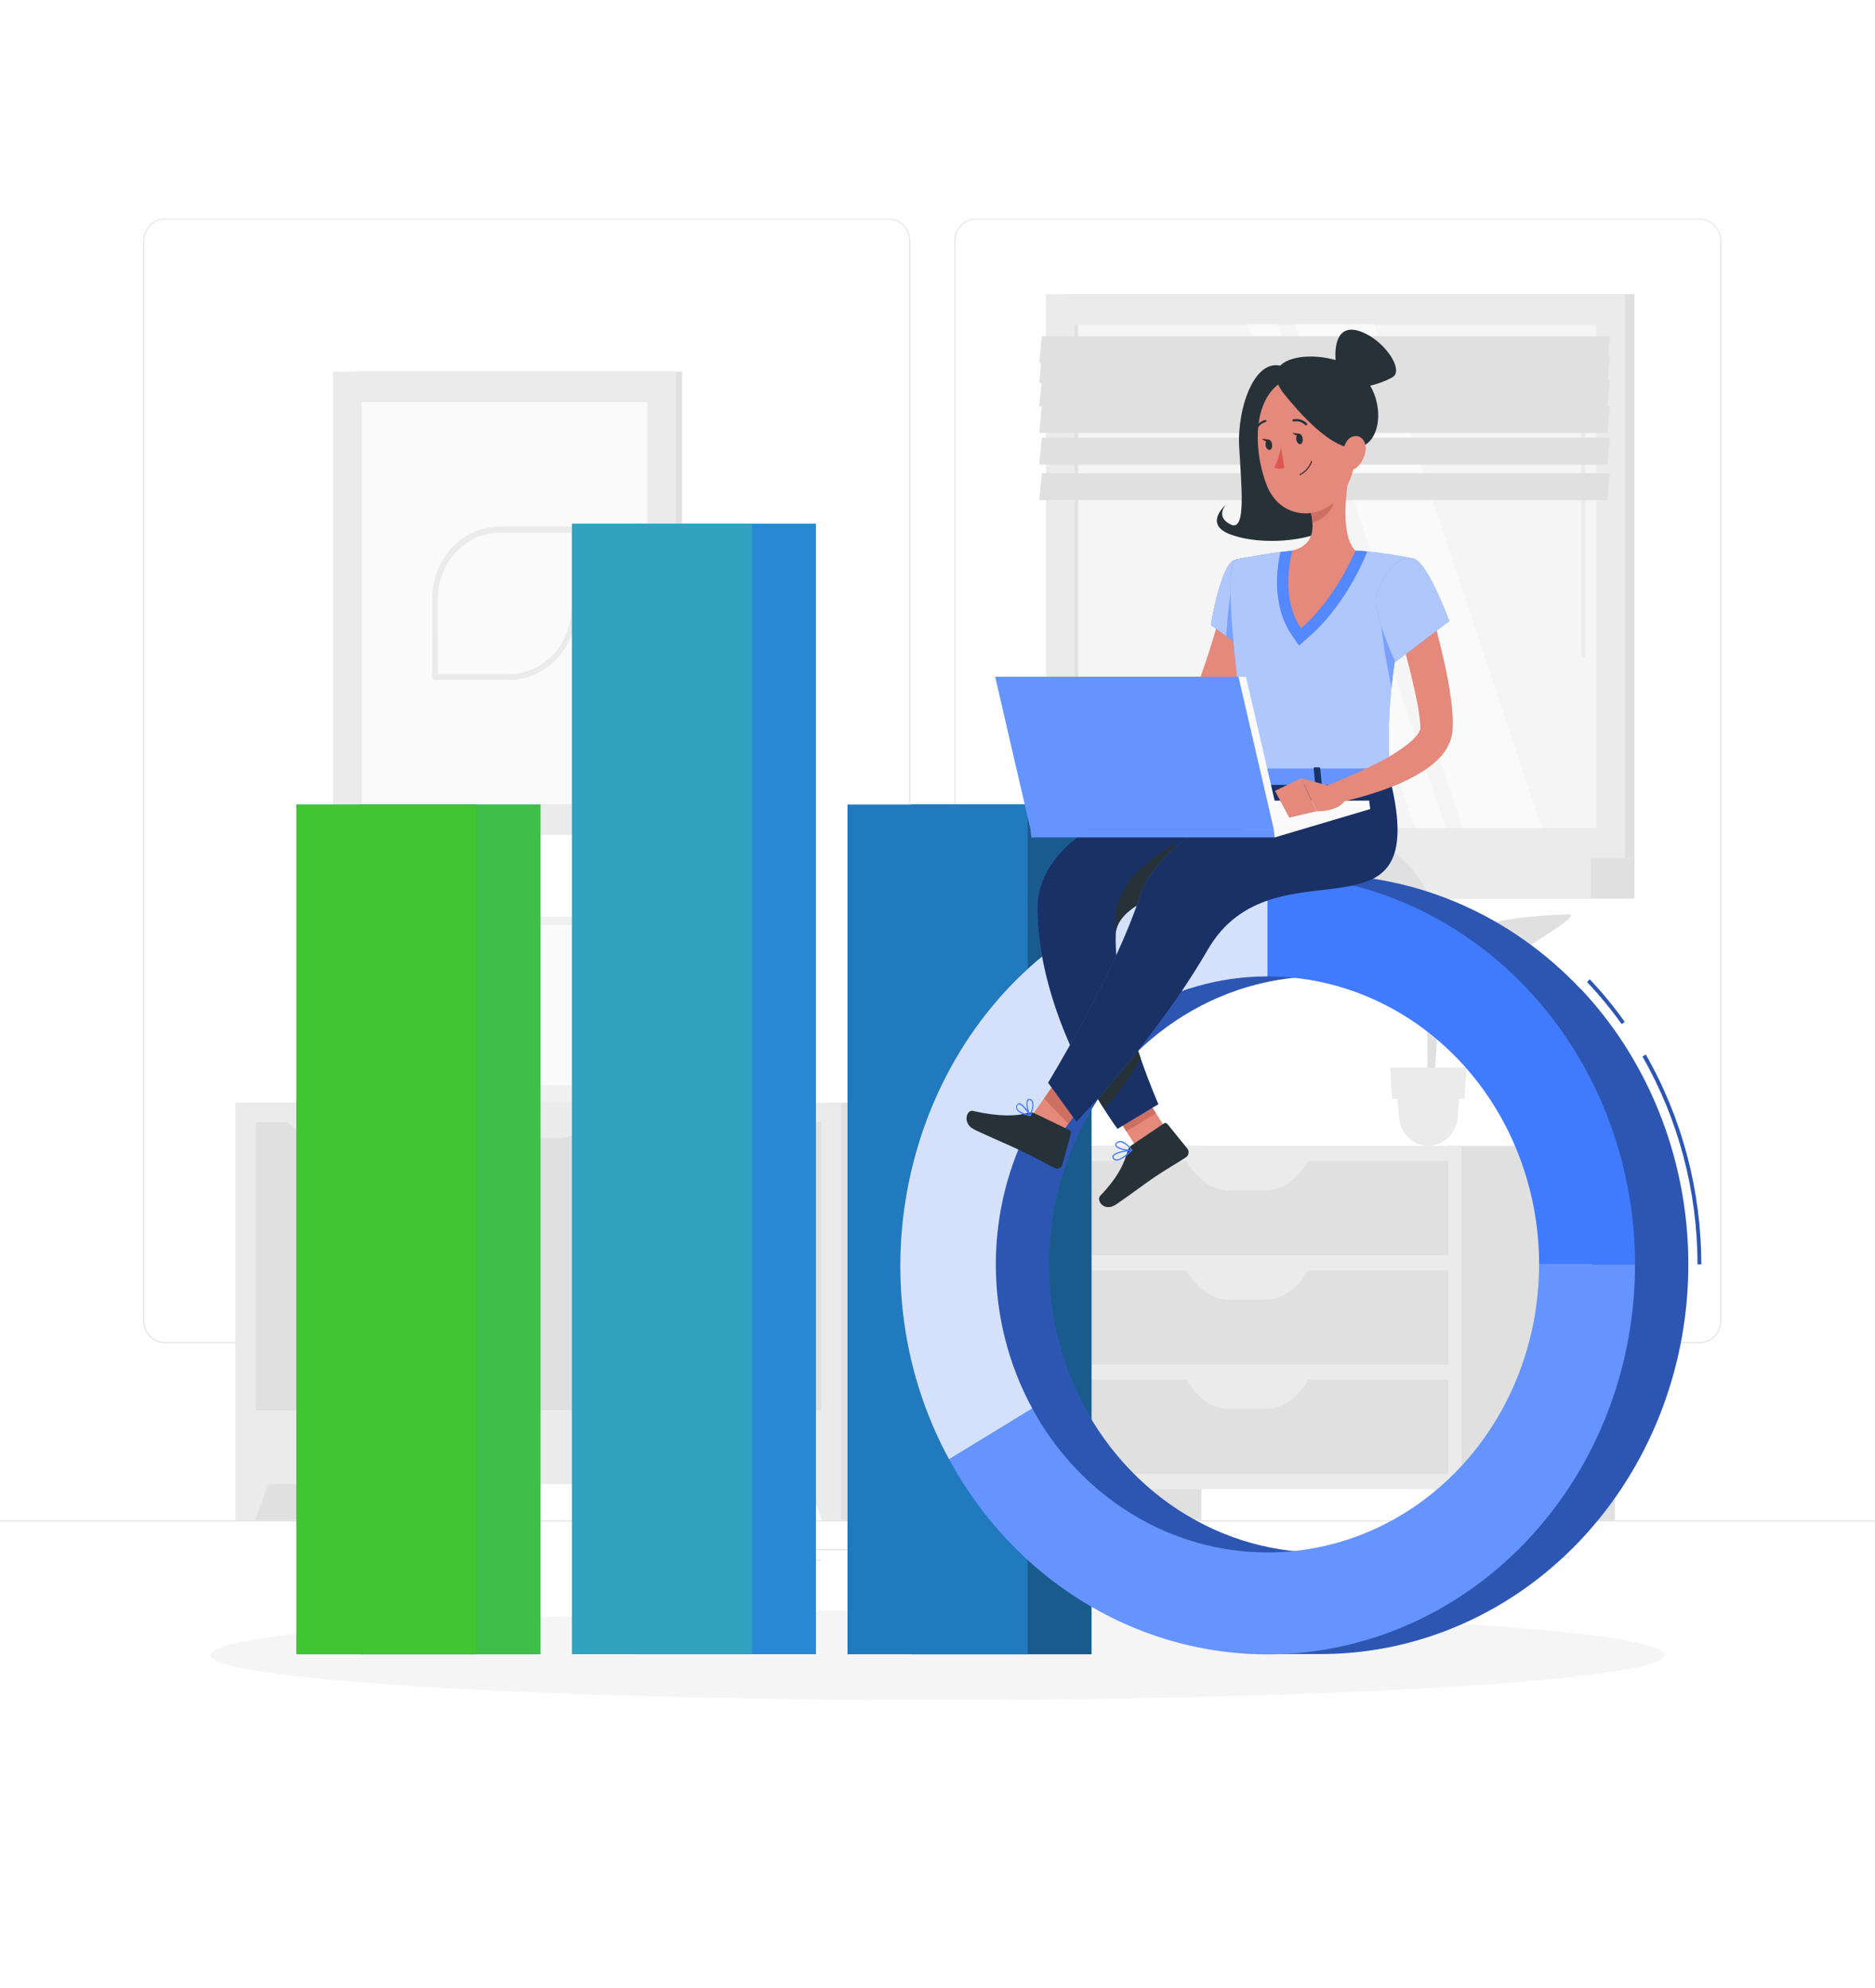 <svg width="350" height="371" viewBox="0 0 350 371" fill="none" xmlns="http://www.w3.org/2000/svg">
<path d="M350 283.741H0V283.926H350V283.741Z" fill="#E0E0E0"/>
<path d="M84.637 292.266H75.397V292.452H84.637V292.266Z" fill="#E0E0E0"/>
<path d="M70.266 292.355H56.252V292.541H70.266V292.355Z" fill="#E0E0E0"/>
<path d="M153.293 291.109H116.9V291.294H153.293V291.109Z" fill="#E0E0E0"/>
<path d="M167.3 289.105H147.77V289.291H167.3V289.105Z" fill="#E0E0E0"/>
<path d="M280.301 294.975H234.731V295.16H280.301V294.975Z" fill="#E0E0E0"/>
<path d="M230.846 294.975H219.632V295.16H230.846V294.975Z" fill="#E0E0E0"/>
<path d="M293.069 290.493H273.028V290.678H293.069V290.493Z" fill="#E0E0E0"/>
<path d="M165.9 250.648H30.737C29.678 250.646 28.663 250.198 27.915 249.404C27.167 248.61 26.747 247.533 26.747 246.411V45.01C26.756 43.894 27.18 42.827 27.927 42.04C28.675 41.254 29.684 40.812 30.737 40.81H165.9C166.96 40.81 167.977 41.256 168.726 42.051C169.476 42.846 169.897 43.923 169.897 45.047V246.411C169.897 247.534 169.476 248.612 168.726 249.407C167.977 250.201 166.96 250.648 165.9 250.648ZM30.737 40.958C29.725 40.96 28.754 41.388 28.039 42.148C27.324 42.907 26.922 43.937 26.922 45.01V246.411C26.922 247.484 27.324 248.513 28.039 249.273C28.754 250.032 29.725 250.46 30.737 250.462H165.9C166.913 250.46 167.884 250.033 168.601 249.273C169.317 248.514 169.72 247.485 169.722 246.411V45.01C169.72 43.936 169.317 42.907 168.601 42.147C167.884 41.388 166.913 40.96 165.9 40.958H30.737Z" fill="#E0E0E0"/>
<path d="M317.317 250.648H182.147C181.087 250.646 180.072 250.199 179.323 249.404C178.574 248.61 178.152 247.534 178.15 246.411V45.01C178.161 43.893 178.587 42.826 179.335 42.04C180.083 41.254 181.094 40.812 182.147 40.81H317.317C318.369 40.814 319.376 41.257 320.122 42.043C320.868 42.829 321.291 43.895 321.3 45.01V246.411C321.3 247.532 320.881 248.607 320.134 249.401C319.388 250.196 318.375 250.644 317.317 250.648ZM182.147 40.958C181.134 40.96 180.163 41.388 179.446 42.147C178.73 42.907 178.327 43.936 178.325 45.01V246.411C178.327 247.485 178.73 248.514 179.446 249.273C180.163 250.033 181.134 250.46 182.147 250.462H317.317C318.33 250.46 319.301 250.033 320.018 249.273C320.734 248.514 321.137 247.485 321.139 246.411V45.01C321.137 43.936 320.734 42.907 320.018 42.147C319.301 41.388 318.33 40.96 317.317 40.958H182.147Z" fill="#E0E0E0"/>
<path d="M44.002 283.741H63.252L63.252 205.786H44.002L44.002 283.741Z" fill="#E0E0E0"/>
<path d="M47.663 283.741H44.009V272.715H51.499L47.663 283.741Z" fill="#EBEBEB"/>
<path d="M153.853 283.741H173.103V205.786H153.853V283.741Z" fill="#E0E0E0"/>
<path d="M44.002 276.974H157.038V205.786H44.002L44.002 276.974Z" fill="#EBEBEB"/>
<path d="M119.777 209.392V263.187H153.286V209.392H119.777Z" fill="#E0E0E0"/>
<path d="M133.217 212.479H139.846C141.271 212.479 142.681 212.172 143.99 211.577C145.3 210.981 146.481 210.109 147.462 209.014H125.601C126.582 210.109 127.764 210.981 129.073 211.577C130.382 212.172 131.792 212.479 133.217 212.479Z" fill="#EBEBEB"/>
<path d="M83.769 209.392V263.187H117.278V209.392H83.769Z" fill="#E0E0E0"/>
<path d="M96.873 212.479H103.502C104.926 212.478 106.334 212.171 107.642 211.575C108.95 210.98 110.131 210.108 111.111 209.014H89.257C90.238 210.109 91.419 210.981 92.729 211.577C94.038 212.172 95.448 212.479 96.873 212.479Z" fill="#EBEBEB"/>
<path d="M47.761 209.4V263.195H81.27V209.4H47.761Z" fill="#E0E0E0"/>
<path d="M60.9 212.479H67.529C68.954 212.479 70.364 212.172 71.673 211.577C72.983 210.981 74.164 210.109 75.145 209.014H53.249C54.234 210.114 55.421 210.988 56.737 211.584C58.053 212.18 59.469 212.485 60.9 212.479Z" fill="#EBEBEB"/>
<path d="M153.391 283.741H157.045V272.715H149.555L153.391 283.741Z" fill="#EBEBEB"/>
<path d="M199.052 160.19H305.102V54.901L199.052 54.901V160.19Z" fill="#E0E0E0"/>
<path d="M195.244 160.19H303.324V54.901L195.244 54.901V160.19Z" fill="#EBEBEB"/>
<path d="M199.052 167.685H305.102V160.183H199.052V167.685Z" fill="#E0E0E0"/>
<path d="M188.902 167.685H296.982V160.183H188.902V167.685Z" fill="#EBEBEB"/>
<path d="M297.997 154.536V60.555L200.578 60.555V154.536H297.997Z" fill="#F5F5F5"/>
<path d="M287.791 154.536L256.494 60.555H241.724L273.021 154.536H287.791Z" fill="#FAFAFA"/>
<path d="M295.526 122.653C295.424 122.653 295.326 122.61 295.254 122.533C295.182 122.457 295.141 122.353 295.141 122.245V64.228C295.143 64.121 295.184 64.019 295.256 63.944C295.328 63.869 295.425 63.827 295.526 63.827C295.626 63.827 295.722 63.869 295.793 63.944C295.864 64.019 295.904 64.121 295.904 64.228V122.245C295.904 122.351 295.864 122.454 295.794 122.53C295.723 122.607 295.627 122.651 295.526 122.653Z" fill="#EBEBEB"/>
<path d="M269.843 154.536L238.546 60.555H232.792L264.082 154.536H269.843Z" fill="#FAFAFA"/>
<path d="M201.25 154.536V60.555H200.571V154.536H201.25Z" fill="#E0E0E0"/>
<path d="M193.984 67.782H300.034L300.524 62.751H194.474L193.984 67.782Z" fill="#E0E0E0"/>
<path d="M193.984 71.469H300.034L300.524 66.431H194.474L193.984 71.469Z" fill="#E0E0E0"/>
<path d="M193.984 75.892H300.034L300.524 70.854H194.474L193.984 75.892Z" fill="#E0E0E0"/>
<path d="M193.984 80.811H300.034L300.524 75.781H194.474L193.984 80.811Z" fill="#E0E0E0"/>
<path d="M193.984 86.71H300.034L300.524 81.672H194.474L193.984 86.71Z" fill="#E0E0E0"/>
<path d="M193.984 93.336H300.034L300.524 88.305H194.474L193.984 93.336Z" fill="#E0E0E0"/>
<path d="M192.85 283.741H224.238V213.844H192.85V283.741Z" fill="#E0E0E0"/>
<path d="M196 283.741H192.85V274.221H199.311L196 283.741Z" fill="#EBEBEB"/>
<path d="M270.06 283.741H301.448V213.844H270.06V283.741Z" fill="#E0E0E0"/>
<path d="M192.85 277.901H272.811V213.844H192.85V277.901Z" fill="#EBEBEB"/>
<path d="M195.293 234.249H270.361V216.679H195.293V234.249Z" fill="#E0E0E0"/>
<path d="M229.285 222.14H236.376C239.456 222.14 242.396 219.973 244.517 216.145H221.137C223.258 219.973 226.205 222.14 229.285 222.14Z" fill="#EBEBEB"/>
<path d="M269.654 283.741H272.811V274.221H266.343L269.654 283.741Z" fill="#EBEBEB"/>
<path d="M195.293 254.654H270.361V237.084H195.293V254.654Z" fill="#E0E0E0"/>
<path d="M229.285 242.545H236.376C239.456 242.545 242.396 240.378 244.517 236.55H221.137C223.258 240.408 226.205 242.545 229.285 242.545Z" fill="#EBEBEB"/>
<path d="M195.293 275.059H270.361V257.489H195.293V275.059Z" fill="#E0E0E0"/>
<path d="M229.285 262.95H236.376C239.456 262.95 242.396 260.783 244.517 256.955H221.137C223.258 260.783 226.205 262.95 229.285 262.95Z" fill="#EBEBEB"/>
<path d="M66.388 155.746H127.33L127.33 69.347L66.388 69.347V155.746Z" fill="#E0E0E0"/>
<path d="M62.153 155.746H126.203L126.203 69.347L62.153 69.347L62.153 155.746Z" fill="#EBEBEB"/>
<path d="M120.841 150.062V75.038H67.522V150.062H120.841Z" fill="#FAFAFA"/>
<path d="M95.046 126.882H81.2C81.063 126.882 80.931 126.824 80.834 126.721C80.737 126.618 80.682 126.479 80.682 126.333V111.634C80.693 108.095 82.024 104.705 84.385 102.203C86.745 99.701 89.944 98.29 93.282 98.278H107.121C107.189 98.278 107.256 98.292 107.319 98.32C107.382 98.347 107.439 98.388 107.487 98.439C107.535 98.49 107.574 98.55 107.6 98.617C107.626 98.683 107.639 98.755 107.639 98.827V113.496C107.635 117.039 106.308 120.436 103.949 122.944C101.589 125.452 98.388 126.868 95.046 126.882ZM81.746 125.791H95.046C98.121 125.787 101.068 124.49 103.241 122.185C105.414 119.88 106.636 116.755 106.638 113.496V99.398H93.338C90.264 99.402 87.317 100.698 85.143 103.001C82.969 105.304 81.745 108.428 81.739 111.686L81.746 125.791Z" fill="#EBEBEB"/>
<path d="M149.8 171.157H97.377L89.775 203.976H142.198L149.8 171.157Z" fill="#E0E0E0"/>
<path d="M142.198 203.976L141.988 205.786H89.565L89.775 203.976H142.198Z" fill="#E0E0E0"/>
<path d="M148.183 171.157H95.76L88.165 203.976H140.588L148.183 171.157Z" fill="#F0F0F0"/>
<path d="M139.475 202.477L146.384 172.656H96.873L89.964 202.477H139.475Z" fill="#FAFAFA"/>
<path d="M126.924 203.976L126.714 205.786H68.985L69.202 203.976H126.924Z" fill="#F0F0F0"/>
<path d="M267.344 208.086H266.511C266.511 206.261 266.511 201.631 266.427 191.02C266.273 171.788 265.986 170.615 265.986 170.615L267.974 179.519C269.241 189.329 267.61 199.205 267.344 208.086Z" fill="#E0E0E0"/>
<path d="M271.054 176.21C275.436 171.617 283.983 171.016 292.719 170.623C296.149 170.467 283.143 177.449 276.619 182.68C271.558 186.739 268.464 187.696 266.784 192.082C266.623 186.39 267.281 180.165 271.054 176.21Z" fill="#E0E0E0"/>
<path d="M266.238 166.208C263.27 160.235 255.801 154.603 247.422 152.466C244.132 151.628 255.045 163.507 259.189 171.165C262.416 177.101 266.686 184.105 267.351 189.128C268.352 179.193 269.206 172.203 266.238 166.208Z" fill="#E0E0E0"/>
<path d="M266.623 213.837C268.028 213.837 269.38 213.268 270.402 212.246C271.424 211.224 272.038 209.826 272.118 208.339L272.601 203.063H260.638L261.128 208.339C261.208 209.826 261.822 211.224 262.844 212.246C263.866 213.268 265.218 213.837 266.623 213.837Z" fill="#EBEBEB"/>
<path d="M259.868 205.096H273.378L273.763 199.22H259.476L259.868 205.096Z" fill="#EBEBEB"/>
<path d="M175 317.25C249.958 317.25 310.723 313.489 310.723 308.85C310.723 304.211 249.958 300.451 175 300.451C100.042 300.451 39.277 304.211 39.277 308.85C39.277 313.489 100.042 317.25 175 317.25Z" fill="#F5F5F5"/>
<path d="M100.87 150.144H67.249V308.716H100.87V150.144Z" fill="#2B98ED"/>
<path opacity="0.7" d="M100.87 150.144H67.249V308.716H100.87V150.144Z" fill="#45D105"/>
<path d="M152.306 97.729H118.685V308.709H152.306V97.729Z" fill="#2B98ED"/>
<path opacity="0.1" d="M152.306 97.729H118.685V308.709H152.306V97.729Z" fill="black"/>
<path d="M203.749 150.144H170.128V308.716H203.749V150.144Z" fill="#2B98ED"/>
<path opacity="0.4" d="M203.749 150.144H170.128V308.716H203.749V150.144Z" fill="black"/>
<path d="M88.942 150.144H55.321V308.716H88.942V150.144Z" fill="#2B98ED"/>
<path opacity="0.8" d="M88.942 150.144H55.321V308.716H88.942V150.144Z" fill="#45D105"/>
<path d="M140.385 97.729H106.764V308.709H140.385V97.729Z" fill="#2B98ED"/>
<path opacity="0.2" d="M140.385 97.729H106.764V308.709H140.385V97.729Z" fill="#45D105"/>
<path d="M191.821 150.144H158.2V308.716H191.821V150.144Z" fill="#2B98ED"/>
<path opacity="0.2" d="M191.821 150.144H158.2V308.716H191.821V150.144Z" fill="black"/>
<path d="M317.576 235.956H316.876C316.859 222.278 313.305 208.866 306.6 197.179L307.202 196.793C313.97 208.598 317.558 222.142 317.576 235.956ZM302.708 191.109C300.733 188.34 298.576 185.722 296.254 183.274L296.751 182.755C299.099 185.233 301.277 187.886 303.268 190.694L302.708 191.109Z" fill="#407BFF"/>
<path opacity="0.3" d="M317.576 235.956H316.876C316.859 222.278 313.305 208.866 306.6 197.179L307.202 196.793C313.97 208.598 317.558 222.142 317.576 235.956ZM302.708 191.109C300.733 188.34 298.576 185.722 296.254 183.274L296.751 182.755C299.099 185.233 301.277 187.886 303.268 190.694L302.708 191.109Z" fill="black"/>
<path d="M295.022 184.55C282.152 170.913 264.702 163.249 246.505 163.24H236.6V164.019C228.012 165.348 219.739 168.389 212.219 172.982C179.613 192.92 168.266 237.774 187.075 272.314C192.255 281.831 199.403 289.98 207.98 296.149C216.558 302.317 226.343 306.345 236.6 307.93V308.672H246.519C260.092 308.679 273.363 304.417 284.65 296.427C295.938 288.436 304.736 277.076 309.93 263.783C315.124 250.49 316.482 235.863 313.831 221.752C311.179 207.642 304.639 194.682 295.036 184.513L295.022 184.55ZM246.505 289.736C236.473 289.738 226.667 286.586 218.325 280.68C209.983 274.773 203.481 266.378 199.64 256.555C195.8 246.731 194.794 235.921 196.749 225.492C198.704 215.062 203.533 205.481 210.625 197.961C217.717 190.44 226.753 185.318 236.591 183.241C246.43 181.164 256.628 182.226 265.897 186.293C275.166 190.36 283.089 197.249 288.665 206.089C294.24 214.929 297.217 225.323 297.22 235.956C297.238 243.022 295.938 250.022 293.396 256.554C290.853 263.085 287.119 269.021 282.406 274.018C277.694 279.015 272.096 282.976 265.935 285.674C259.774 288.371 253.171 289.752 246.505 289.736Z" fill="#407BFF"/>
<path opacity="0.3" d="M295.022 184.55C282.152 170.913 264.702 163.249 246.505 163.24H236.6V164.019C228.012 165.348 219.739 168.389 212.219 172.982C179.613 192.92 168.266 237.774 187.075 272.314C192.255 281.831 199.403 289.98 207.98 296.149C216.558 302.317 226.343 306.345 236.6 307.93V308.672H246.519C260.092 308.679 273.363 304.417 284.65 296.427C295.938 288.436 304.736 277.076 309.93 263.783C315.124 250.49 316.482 235.863 313.831 221.752C311.179 207.642 304.639 194.682 295.036 184.513L295.022 184.55ZM246.505 289.736C236.473 289.738 226.667 286.586 218.325 280.68C209.983 274.773 203.481 266.378 199.64 256.555C195.8 246.731 194.794 235.921 196.749 225.492C198.704 215.062 203.533 205.481 210.625 197.961C217.717 190.44 226.753 185.318 236.591 183.241C246.43 181.164 256.628 182.226 265.897 186.293C275.166 190.36 283.089 197.249 288.665 206.089C294.24 214.929 297.217 225.323 297.22 235.956C297.238 243.022 295.938 250.022 293.396 256.554C290.853 263.085 287.119 269.021 282.406 274.018C277.694 279.015 272.096 282.976 265.935 285.674C259.774 288.371 253.171 289.752 246.505 289.736Z" fill="black"/>
<path d="M287.301 235.956H305.2C305.213 251.975 300.236 267.55 291.041 280.263C281.846 292.976 268.948 302.114 254.351 306.259C239.753 310.404 224.273 309.324 210.314 303.186C196.355 297.047 184.699 286.195 177.156 272.314L192.668 262.824C198.247 273.076 206.861 281.09 217.176 285.622C227.49 290.154 238.927 290.95 249.712 287.888C260.498 284.826 270.028 278.077 276.824 268.687C283.621 259.297 287.303 247.791 287.301 235.956Z" fill="#407BFF"/>
<path opacity="0.2" d="M287.301 235.956H305.2C305.213 251.975 300.236 267.55 291.041 280.263C281.846 292.976 268.948 302.114 254.351 306.259C239.753 310.404 224.273 309.324 210.314 303.186C196.355 297.047 184.699 286.195 177.156 272.314L192.668 262.824C198.247 273.076 206.861 281.09 217.176 285.622C227.49 290.154 238.927 290.95 249.712 287.888C260.498 284.826 270.028 278.077 276.824 268.687C283.621 259.297 287.303 247.791 287.301 235.956Z" fill="#FAFAFA"/>
<path d="M236.6 163.24C254.79 163.252 272.233 170.917 285.095 184.551C297.958 198.185 305.189 216.674 305.2 235.956H287.301C287.294 221.705 281.95 208.04 272.443 197.963C262.936 187.886 250.044 182.221 236.6 182.213V163.24Z" fill="#407BFF"/>
<path d="M236.6 163.24V182.213C227.698 182.21 218.952 184.692 211.241 189.408C203.531 194.125 197.128 200.911 192.677 209.083C188.225 217.255 185.882 226.525 185.883 235.961C185.884 245.398 188.229 254.668 192.682 262.839L177.156 272.314C158.347 237.759 169.687 192.92 202.286 172.968C212.722 166.593 224.555 163.238 236.6 163.24Z" fill="#407BFF"/>
<path opacity="0.8" d="M236.6 163.24V182.213C227.698 182.21 218.952 184.692 211.241 189.408C203.531 194.125 197.128 200.911 192.677 209.083C188.225 217.255 185.882 226.525 185.883 235.961C185.884 245.398 188.229 254.668 192.682 262.839L177.156 272.314C158.347 237.759 169.687 192.92 202.286 172.968C212.722 166.593 224.555 163.238 236.6 163.24Z" fill="#FAFAFA"/>
<path d="M219.779 214.015L214.277 217.428L205.982 204.451L211.484 201.037L219.779 214.015Z" fill="#E4897B"/>
<path d="M211.218 213.74L217.252 209.667C217.355 209.594 217.479 209.563 217.602 209.581C217.725 209.599 217.837 209.664 217.917 209.763L221.648 214.364C221.737 214.483 221.802 214.621 221.838 214.769C221.873 214.916 221.88 215.07 221.856 215.221C221.832 215.371 221.779 215.514 221.7 215.642C221.621 215.769 221.517 215.877 221.396 215.959C219.296 217.339 218.176 217.896 215.523 219.669C213.885 220.767 210.623 223.231 208.362 224.759C206.101 226.288 204.568 224.017 205.38 223.149C209.013 219.343 209.874 216.901 210.532 214.675C210.653 214.29 210.895 213.96 211.218 213.74Z" fill="#263238"/>
<path d="M208.453 216.597H208.292C208.164 216.573 208.042 216.517 207.939 216.433C207.835 216.349 207.752 216.24 207.697 216.115C207.659 216.045 207.639 215.966 207.639 215.885C207.639 215.804 207.659 215.725 207.697 215.655C208.117 214.846 210.931 214.564 211.253 214.534C211.275 214.531 211.297 214.536 211.317 214.548C211.336 214.56 211.35 214.579 211.358 214.601C211.371 214.619 211.378 214.641 211.378 214.664C211.378 214.687 211.371 214.709 211.358 214.727C210.63 215.44 209.349 216.597 208.453 216.597ZM210.959 214.787C209.979 214.905 208.159 215.225 207.886 215.759C207.865 215.796 207.854 215.838 207.854 215.881C207.854 215.924 207.865 215.967 207.886 216.004C207.925 216.098 207.986 216.18 208.063 216.242C208.14 216.304 208.231 216.345 208.327 216.36C208.866 216.456 209.839 215.87 210.959 214.787Z" fill="#407BFF"/>
<path d="M210.903 214.779C209.972 214.779 208.453 214.423 208.208 213.822C208.145 213.666 208.131 213.429 208.439 213.177C208.551 213.079 208.681 213.007 208.821 212.966C208.961 212.926 209.108 212.916 209.251 212.939C210.266 213.08 211.302 214.512 211.351 214.572C211.361 214.588 211.366 214.607 211.366 214.627C211.366 214.647 211.361 214.666 211.351 214.683C211.346 214.701 211.336 214.716 211.322 214.728C211.308 214.74 211.292 214.748 211.274 214.75C211.151 214.771 211.027 214.781 210.903 214.779ZM209.097 213.154C208.905 213.154 208.719 213.225 208.572 213.355C208.327 213.555 208.383 213.689 208.404 213.733C208.593 214.201 210.133 214.609 211.057 214.549C210.597 213.896 209.956 213.411 209.223 213.162L209.097 213.154Z" fill="#407BFF"/>
<path d="M234.927 113.155C234.822 113.741 234.738 114.157 234.633 114.639L234.304 116.012C234.073 116.924 233.828 117.815 233.604 118.705C233.072 120.479 232.484 122.215 231.861 123.899C231.238 125.583 230.552 127.312 229.845 128.982C229.495 129.82 229.145 130.644 228.739 131.468L228.452 132.091L228.291 132.432C228.214 132.603 228.13 132.773 228.039 132.937C227.7 133.549 227.288 134.112 226.814 134.614C225.992 135.463 225.046 136.167 224.014 136.699C223.113 137.167 222.176 137.554 221.214 137.856C219.45 138.399 217.644 138.771 215.817 138.969C212.326 139.354 208.808 139.354 205.317 138.969L205.373 135.482C206.969 135.296 208.635 135.103 210.273 134.814C211.911 134.525 213.486 134.235 215.04 133.849C216.545 133.48 218.02 132.984 219.45 132.365C220.622 131.934 221.686 131.223 222.558 130.288C222.671 130.148 222.763 129.99 222.831 129.82L223.188 128.848C223.496 128.039 223.783 127.223 224.07 126.407C224.658 124.782 225.19 123.135 225.729 121.502C226.268 119.87 226.758 118.215 227.206 116.568C227.444 115.745 227.668 114.928 227.906 114.112L228.207 112.888L228.466 111.76L234.927 113.155Z" fill="#E4897B"/>
<path d="M230.482 104.481C227.857 105.223 226.016 116.642 226.016 116.642L233.254 121.836C233.254 121.836 240.191 110.283 238.154 107.226C236.068 104.058 234.311 103.45 230.482 104.481Z" fill="#407BFF"/>
<path opacity="0.6" d="M230.482 104.481C227.857 105.223 226.016 116.642 226.016 116.642L233.254 121.836C233.254 121.836 240.191 110.283 238.154 107.226C236.068 104.058 234.311 103.45 230.482 104.481Z" fill="#FAFAFA"/>
<path d="M230.244 108.644L235.844 110.024L236.383 115.848C235.43 117.907 234.379 119.913 233.233 121.859L228.9 118.72C229.054 116.019 229.53 110.454 230.244 108.644Z" fill="#407BFF"/>
<path opacity="0.3" d="M230.244 108.644L235.844 110.024L236.383 115.848C235.43 117.907 234.379 119.913 233.233 121.859L228.9 118.72C229.054 116.019 229.53 110.454 230.244 108.644Z" fill="#FAFAFA"/>
<path d="M206.297 135.474L201.782 130.592L201.187 137.433C201.187 137.433 204.575 139.86 206.92 138.554L206.297 135.474Z" fill="#E4897B"/>
<path d="M196.469 129.895L196.259 135.652L201.187 137.463L201.775 130.622L196.469 129.895Z" fill="#E4897B"/>
<path d="M195.083 215.863L190.561 211.106L199.486 198.47L204.008 203.219L195.083 215.863Z" fill="#E4897B"/>
<path d="M193.095 207.76L199.619 210.891C199.733 210.941 199.825 211.034 199.876 211.152C199.928 211.271 199.936 211.405 199.899 211.529L198.31 217.354C198.265 217.499 198.191 217.633 198.094 217.746C197.997 217.859 197.879 217.949 197.747 218.011C197.615 218.073 197.472 218.104 197.328 218.103C197.184 218.103 197.041 218.07 196.91 218.007C194.656 216.872 193.62 216.204 190.75 214.831C188.986 213.985 184.38 212.004 181.944 210.839C179.508 209.674 180.467 207.055 181.58 207.307C186.578 208.458 189.854 208.302 191.968 207.671C192.342 207.562 192.74 207.593 193.095 207.76Z" fill="#263238"/>
<path d="M205.989 204.451L210.266 211.144L215.768 207.73L211.491 201.045L205.989 204.451Z" fill="#CE6F64"/>
<path d="M204.008 203.219L199.479 198.47L194.88 204.985L199.409 209.741L204.008 203.219Z" fill="#CE6F64"/>
<path d="M259.399 145.246H233.499C227.416 105.616 230.454 104.488 230.454 104.488C230.454 104.488 234.619 103.583 238.98 103.004C239.729 102.908 240.478 102.819 241.22 102.745C245.133 102.448 249.06 102.448 252.973 102.745C253.715 102.782 254.457 102.841 255.185 102.908C258.131 103.191 261.059 103.649 263.956 104.281C258.951 127.201 259 134.079 259.399 145.246Z" fill="#407BFF"/>
<path opacity="0.6" d="M259.399 145.246H233.499C227.416 105.616 230.454 104.488 230.454 104.488C230.454 104.488 234.619 103.583 238.98 103.004C239.729 102.908 240.478 102.819 241.22 102.745C245.133 102.448 249.06 102.448 252.973 102.745C253.715 102.782 254.457 102.841 255.185 102.908C258.131 103.191 261.059 103.649 263.956 104.281C258.951 127.201 259 134.079 259.399 145.246Z" fill="#FAFAFA"/>
<path d="M255.213 102.915L254.933 103.613C254.786 103.999 251.181 112.977 244.195 118.972L242.487 120.456L241.178 118.579C237.251 112.94 238.427 105.609 239.008 103.034C239.757 102.938 240.506 102.849 241.248 102.774C245.161 102.477 249.088 102.477 253.001 102.774C253.743 102.789 254.485 102.849 255.213 102.915Z" fill="#407BFF"/>
<path opacity="0.1" d="M255.213 102.915L254.933 103.613C254.786 103.999 251.181 112.977 244.195 118.972L242.487 120.456L241.178 118.579C237.251 112.94 238.427 105.609 239.008 103.034C239.757 102.938 240.506 102.849 241.248 102.774C245.161 102.477 249.088 102.477 253.001 102.774C253.743 102.789 254.485 102.849 255.213 102.915Z" fill="#FAFAFA"/>
<path d="M239.981 68.591C234.325 65.912 230.923 76.1 231.308 83.312C231.693 90.524 232.708 99.369 229.726 97.885C226.744 96.401 228.858 94.175 228.858 94.175C228.858 94.175 224.658 97.699 229.425 99.636C234.192 101.572 242.669 101.387 247.625 98.894C250.46 94.36 249.242 77.413 249.242 77.413L239.981 68.591Z" fill="#263238"/>
<path d="M251.832 88.728C251.097 92.735 250.355 100.081 253.001 102.752C253.001 102.752 249.501 111.53 242.872 117.236C238.714 111.263 241.248 102.752 241.248 102.752C245.448 101.684 245.357 98.367 244.622 95.258L251.832 88.728Z" fill="#E4897B"/>
<path d="M248.892 91.392L244.622 95.251C244.807 95.979 244.929 96.724 244.986 97.477C246.596 97.232 248.808 95.354 248.983 93.566C249.079 92.842 249.048 92.105 248.892 91.392Z" fill="#CE6F64"/>
<path d="M252.28 78.17C252.98 84.848 253.449 87.63 250.88 91.6C247.016 97.58 239.141 97.076 236.551 90.784C234.22 85.122 233.415 75.202 239.057 71.41C240.297 70.57 241.719 70.08 243.187 69.987C244.656 69.894 246.123 70.201 247.448 70.878C248.773 71.556 249.913 72.582 250.759 73.858C251.605 75.134 252.128 76.618 252.28 78.17Z" fill="#E4897B"/>
<path d="M239.757 73.584C242.018 76.396 248.857 84.581 253.631 83.519C258.531 82.429 258.699 72.76 252.791 68.761C246.883 64.762 233.688 66.038 239.757 73.584Z" fill="#263238"/>
<path d="M253.918 61.846C249.417 60.265 249.018 64.925 249.368 67.826L254.898 72.137C256.665 71.842 258.376 71.248 259.966 70.379C262.136 69.065 258.419 63.426 253.918 61.846Z" fill="#263238"/>
<path d="M254.933 83.891C254.803 85.174 254.22 86.359 253.302 87.207C252.07 88.313 250.845 87.333 250.67 85.723C250.516 84.284 250.971 82.013 252.455 81.486C253.939 80.96 255.073 82.317 254.933 83.891Z" fill="#E4897B"/>
<path d="M208.257 174.37C208.068 180.395 209.804 187.726 211.708 193.84C212.114 195.146 212.527 196.4 212.933 197.55C214.669 202.566 216.223 206.061 216.223 206.061L208.6 210.661C208.6 210.661 207.564 209.281 206.038 206.855C205.338 205.786 204.596 204.503 203.777 203.048C199.507 195.48 193.921 183.111 193.655 169.948C193.235 149.35 233.513 145.246 233.513 145.246H252.56L247.226 161.311C247.226 161.311 208.6 163.411 208.257 174.37Z" fill="#407BFF"/>
<path opacity="0.6" d="M208.257 174.37C208.068 180.395 209.804 187.726 211.708 193.84C212.114 195.146 212.527 196.4 212.933 197.55C214.669 202.566 216.223 206.061 216.223 206.061L208.6 210.661C208.6 210.661 207.564 209.281 206.038 206.855C205.338 205.786 204.596 204.503 203.777 203.048C199.507 195.48 193.921 183.111 193.655 169.948C193.235 149.35 233.513 145.246 233.513 145.246H252.56L247.226 161.311C247.226 161.311 208.6 163.411 208.257 174.37Z" fill="black"/>
<path d="M212.933 197.587C211.939 199.338 209.251 203.798 206.052 206.855C205.352 205.786 204.61 204.503 203.791 203.048L211.708 193.862C212.1 195.146 212.527 196.422 212.933 197.587Z" fill="#263238"/>
<path d="M219.492 157.304L218.68 166.06C213.08 167.929 208.712 170.512 208.285 173.969C207.333 166.208 212.429 161.652 219.492 157.304Z" fill="#263238"/>
<path d="M240.359 145.239C240.359 145.239 216.517 155.553 212.884 166.95C208.25 181.493 195.65 202.047 195.65 202.047L200.942 209.348C200.942 209.348 215.488 194.404 225.4 177.293C237.818 155.775 267.736 178.503 259.434 145.239H240.359Z" fill="#407BFF"/>
<path opacity="0.6" d="M240.359 145.239C240.359 145.239 216.517 155.553 212.884 166.95C208.25 181.493 195.65 202.047 195.65 202.047L200.942 209.348C200.942 209.348 215.488 194.404 225.4 177.293C237.818 155.775 267.736 178.503 259.434 145.239H240.359Z" fill="black"/>
<path d="M243.166 81.798C243.257 82.332 243.061 82.822 242.732 82.881C242.403 82.941 242.032 82.562 241.969 82.021C241.906 81.479 242.074 81.004 242.403 80.937C242.732 80.871 243.075 81.264 243.166 81.798Z" fill="#263238"/>
<path d="M237.447 82.881C237.538 83.416 237.342 83.905 237.013 83.965C236.684 84.024 236.313 83.646 236.25 83.111C236.187 82.577 236.355 82.087 236.684 82.021C237.013 81.954 237.356 82.362 237.447 82.881Z" fill="#263238"/>
<path d="M236.838 82.028L235.557 81.887C235.557 81.887 236.355 82.77 236.838 82.028Z" fill="#263238"/>
<path d="M239.113 83.519C238.869 84.827 238.457 86.093 237.888 87.281C238.181 87.426 238.5 87.5 238.822 87.5C239.145 87.5 239.464 87.426 239.757 87.281L239.113 83.519Z" fill="#DE5753"/>
<path d="M242.669 88.691C242.649 88.69 242.631 88.683 242.615 88.672C242.598 88.66 242.586 88.644 242.578 88.624C242.569 88.599 242.57 88.57 242.58 88.546C242.591 88.52 242.61 88.501 242.634 88.491C243.592 87.998 244.341 87.143 244.734 86.094C244.738 86.082 244.744 86.07 244.752 86.061C244.76 86.051 244.77 86.043 244.782 86.038C244.793 86.032 244.805 86.029 244.817 86.028C244.829 86.028 244.842 86.03 244.853 86.035C244.877 86.045 244.897 86.064 244.909 86.089C244.92 86.114 244.923 86.142 244.916 86.168C244.5 87.277 243.702 88.176 242.683 88.684L242.669 88.691Z" fill="#263238"/>
<path d="M243.803 79.394C243.754 79.395 243.707 79.376 243.67 79.342C243.384 79.056 243.039 78.845 242.662 78.725C242.285 78.605 241.887 78.58 241.5 78.652C241.476 78.66 241.45 78.662 241.425 78.659C241.399 78.657 241.375 78.648 241.353 78.635C241.33 78.622 241.311 78.604 241.295 78.583C241.28 78.562 241.268 78.537 241.262 78.511C241.249 78.459 241.256 78.403 241.28 78.356C241.305 78.309 241.346 78.274 241.395 78.259C241.846 78.158 242.313 78.172 242.757 78.301C243.202 78.43 243.611 78.67 243.95 79.001C243.985 79.04 244.005 79.091 244.005 79.145C244.005 79.199 243.985 79.251 243.95 79.29C243.935 79.319 243.914 79.343 243.889 79.361C243.863 79.379 243.834 79.391 243.803 79.394Z" fill="#263238"/>
<path d="M234.325 80.47H234.255C234.208 80.447 234.17 80.406 234.151 80.355C234.131 80.304 234.131 80.247 234.15 80.195C234.324 79.743 234.598 79.341 234.949 79.023C235.3 78.706 235.717 78.482 236.166 78.37C236.216 78.361 236.268 78.374 236.309 78.405C236.35 78.436 236.378 78.484 236.386 78.537C236.395 78.59 236.383 78.645 236.353 78.688C236.324 78.732 236.279 78.762 236.229 78.771C235.844 78.873 235.488 79.07 235.189 79.346C234.889 79.622 234.656 79.969 234.507 80.359C234.49 80.394 234.463 80.422 234.431 80.442C234.399 80.462 234.362 80.472 234.325 80.47Z" fill="#263238"/>
<path d="M192.304 208.316C191.478 208.146 190.05 207.745 189.735 206.973C189.684 206.836 189.666 206.687 189.685 206.54C189.703 206.393 189.756 206.254 189.84 206.135C189.879 206.057 189.938 205.991 190.009 205.946C190.081 205.9 190.162 205.876 190.246 205.875C191.037 205.875 192.276 207.908 192.409 208.146C192.42 208.163 192.427 208.184 192.427 208.205C192.427 208.226 192.42 208.247 192.409 208.265C192.397 208.282 192.381 208.296 192.363 208.305C192.344 208.314 192.324 208.318 192.304 208.316ZM190.204 206.09C190.156 206.091 190.11 206.105 190.069 206.131C190.029 206.157 189.995 206.195 189.973 206.239C189.911 206.328 189.87 206.433 189.855 206.543C189.841 206.653 189.852 206.765 189.889 206.87C190.078 207.322 190.876 207.745 192.052 208.02C191.604 207.33 190.715 206.09 190.204 206.09Z" fill="#407BFF"/>
<path d="M192.304 208.317C192.288 208.316 192.272 208.312 192.257 208.304C192.243 208.296 192.23 208.285 192.22 208.272C191.765 207.612 191.359 205.846 191.751 205.259C191.816 205.164 191.91 205.095 192.017 205.065C192.125 205.036 192.238 205.047 192.339 205.096C192.445 205.126 192.542 205.182 192.623 205.26C192.705 205.337 192.768 205.434 192.808 205.541C193.179 206.417 192.437 208.176 192.402 208.25C192.394 208.267 192.382 208.283 192.368 208.294C192.353 208.306 192.336 208.314 192.318 208.317H192.304ZM192.122 205.282C192.082 205.28 192.042 205.289 192.007 205.309C191.971 205.328 191.941 205.357 191.919 205.393C191.625 205.831 191.919 207.27 192.29 207.96C192.465 207.478 192.878 206.261 192.612 205.638C192.582 205.559 192.536 205.489 192.477 205.432C192.417 205.375 192.346 205.334 192.269 205.311C192.222 205.292 192.172 205.282 192.122 205.282Z" fill="#407BFF"/>
<path d="M242.557 80.945L241.276 80.804C241.276 80.804 242.074 81.687 242.557 80.945Z" fill="#263238"/>
<path d="M259.791 143.636L259.994 146.085C260.085 146.278 259.875 146.471 259.574 146.471H233.394C233.163 146.471 232.967 146.352 232.953 146.196L232.722 143.74C232.722 143.57 232.911 143.429 233.163 143.429H259.364C259.446 143.421 259.529 143.436 259.603 143.473C259.678 143.509 259.743 143.566 259.791 143.636Z" fill="#407BFF"/>
<path opacity="0.2" d="M259.791 143.636L259.994 146.085C260.085 146.278 259.875 146.471 259.574 146.471H233.394C233.163 146.471 232.967 146.352 232.953 146.196L232.722 143.74C232.722 143.57 232.911 143.429 233.163 143.429H259.364C259.446 143.421 259.529 143.436 259.603 143.473C259.678 143.509 259.743 143.566 259.791 143.636Z" fill="#FAFAFA"/>
<path d="M256.27 146.738H256.97C257.11 146.738 257.215 146.664 257.208 146.567L256.879 143.377C256.879 143.288 256.746 143.206 256.606 143.206H255.906C255.766 143.206 255.661 143.288 255.668 143.377L255.997 146.567C256.004 146.664 256.13 146.738 256.27 146.738Z" fill="#407BFF"/>
<path opacity="0.6" d="M256.27 146.738H256.97C257.11 146.738 257.215 146.664 257.208 146.567L256.879 143.377C256.879 143.288 256.746 143.206 256.606 143.206H255.906C255.766 143.206 255.661 143.288 255.668 143.377L255.997 146.567C256.004 146.664 256.13 146.738 256.27 146.738Z" fill="black"/>
<path d="M235.368 146.738H236.068C236.208 146.738 236.32 146.664 236.306 146.567L235.977 143.377C235.977 143.288 235.844 143.206 235.704 143.206H235.004C234.864 143.206 234.759 143.288 234.766 143.377L235.095 146.567C235.109 146.664 235.2 146.738 235.368 146.738Z" fill="#407BFF"/>
<path opacity="0.6" d="M235.368 146.738H236.068C236.208 146.738 236.32 146.664 236.306 146.567L235.977 143.377C235.977 143.288 235.844 143.206 235.704 143.206H235.004C234.864 143.206 234.759 143.288 234.766 143.377L235.095 146.567C235.109 146.664 235.2 146.738 235.368 146.738Z" fill="black"/>
<path d="M245.819 146.738H246.519C246.659 146.738 246.764 146.664 246.757 146.567L246.428 143.377C246.428 143.288 246.295 143.206 246.155 143.206H245.455C245.315 143.206 245.21 143.288 245.217 143.377L245.546 146.567C245.56 146.664 245.7 146.738 245.819 146.738Z" fill="#407BFF"/>
<path opacity="0.6" d="M245.819 146.738H246.519C246.659 146.738 246.764 146.664 246.757 146.567L246.428 143.377C246.428 143.288 246.295 143.206 246.155 143.206H245.455C245.315 143.206 245.21 143.288 245.217 143.377L245.546 146.567C245.56 146.664 245.7 146.738 245.819 146.738Z" fill="black"/>
<path d="M257.901 114.921L261.24 117.933C260.54 121.94 260.05 125.279 259.742 128.247C259.119 125.272 257.53 117.236 257.901 114.921Z" fill="#407BFF"/>
<path opacity="0.3" d="M257.901 114.921L261.24 117.933C260.54 121.94 260.05 125.279 259.742 128.247C259.119 125.272 257.53 117.236 257.901 114.921Z" fill="#FAFAFA"/>
<path d="M187.159 126.288H232.575L239.155 154.707H193.746L187.159 126.288Z" fill="#FAFAFA"/>
<path d="M210.168 149.417L237.944 156.28L255.766 150.99L255.584 149.417H210.168Z" fill="#FAFAFA"/>
<path d="M185.766 126.288H231.175L237.755 154.707H192.346L185.766 126.288Z" fill="#407BFF"/>
<path opacity="0.2" d="M185.766 126.288H231.175L237.755 154.707H192.346L185.766 126.288Z" fill="#FAFAFA"/>
<path d="M192.346 154.707L192.528 156.28H237.944L237.755 154.707H192.346Z" fill="#407BFF"/>
<path opacity="0.2" d="M192.346 154.707L192.528 156.28H237.944L237.755 154.707H192.346Z" fill="#FAFAFA"/>
<path d="M266.427 111.827C267.714 115.812 268.803 119.867 269.689 123.973C270.151 126.036 270.536 128.121 270.83 130.288C270.977 131.371 271.096 132.477 271.159 133.634C271.159 134.213 271.201 134.807 271.159 135.43V135.912V136.172L271.124 136.528C271.072 136.989 270.978 137.444 270.844 137.886C270.367 139.337 269.553 140.639 268.478 141.67C267.62 142.513 266.681 143.259 265.678 143.896C263.873 145.032 261.973 145.988 260.001 146.753C258.09 147.495 256.165 148.125 254.24 148.682C252.315 149.238 250.39 149.669 248.381 150.01L247.59 146.619C249.347 145.937 251.16 145.217 252.896 144.393C254.632 143.57 256.396 142.813 258.02 141.915C259.625 141.077 261.163 140.102 262.619 138.999C263.254 138.517 263.84 137.968 264.369 137.359C264.723 136.98 264.987 136.517 265.139 136.009C265.143 135.381 265.103 134.753 265.02 134.131C264.915 133.233 264.761 132.299 264.593 131.349C264.236 129.457 263.774 127.527 263.312 125.591C262.85 123.654 262.297 121.718 261.751 119.788C261.205 117.859 260.645 115.9 260.099 114.016L266.427 111.827Z" fill="#E4897B"/>
<path d="M263.984 104.288C266.581 105.119 270.55 115.908 270.55 115.908L260.491 123.528C260.491 123.528 255.969 114.305 257.054 110.758C258.188 107.056 261.03 103.331 263.984 104.288Z" fill="#407BFF"/>
<path opacity="0.6" d="M263.984 104.288C266.581 105.119 270.55 115.908 270.55 115.908L260.491 123.528C260.491 123.528 255.969 114.305 257.054 110.758C258.188 107.056 261.03 103.331 263.984 104.288Z" fill="#FAFAFA"/>
<path d="M248.913 146.864L242.9 145.239L245.777 151.398C245.777 151.398 249.865 151.583 251.216 149.172L248.913 146.864Z" fill="#E4897B"/>
<path d="M237.993 147.584L240.66 152.592L245.749 151.398L242.872 145.246L237.993 147.584Z" fill="#E4897B"/>
</svg>
